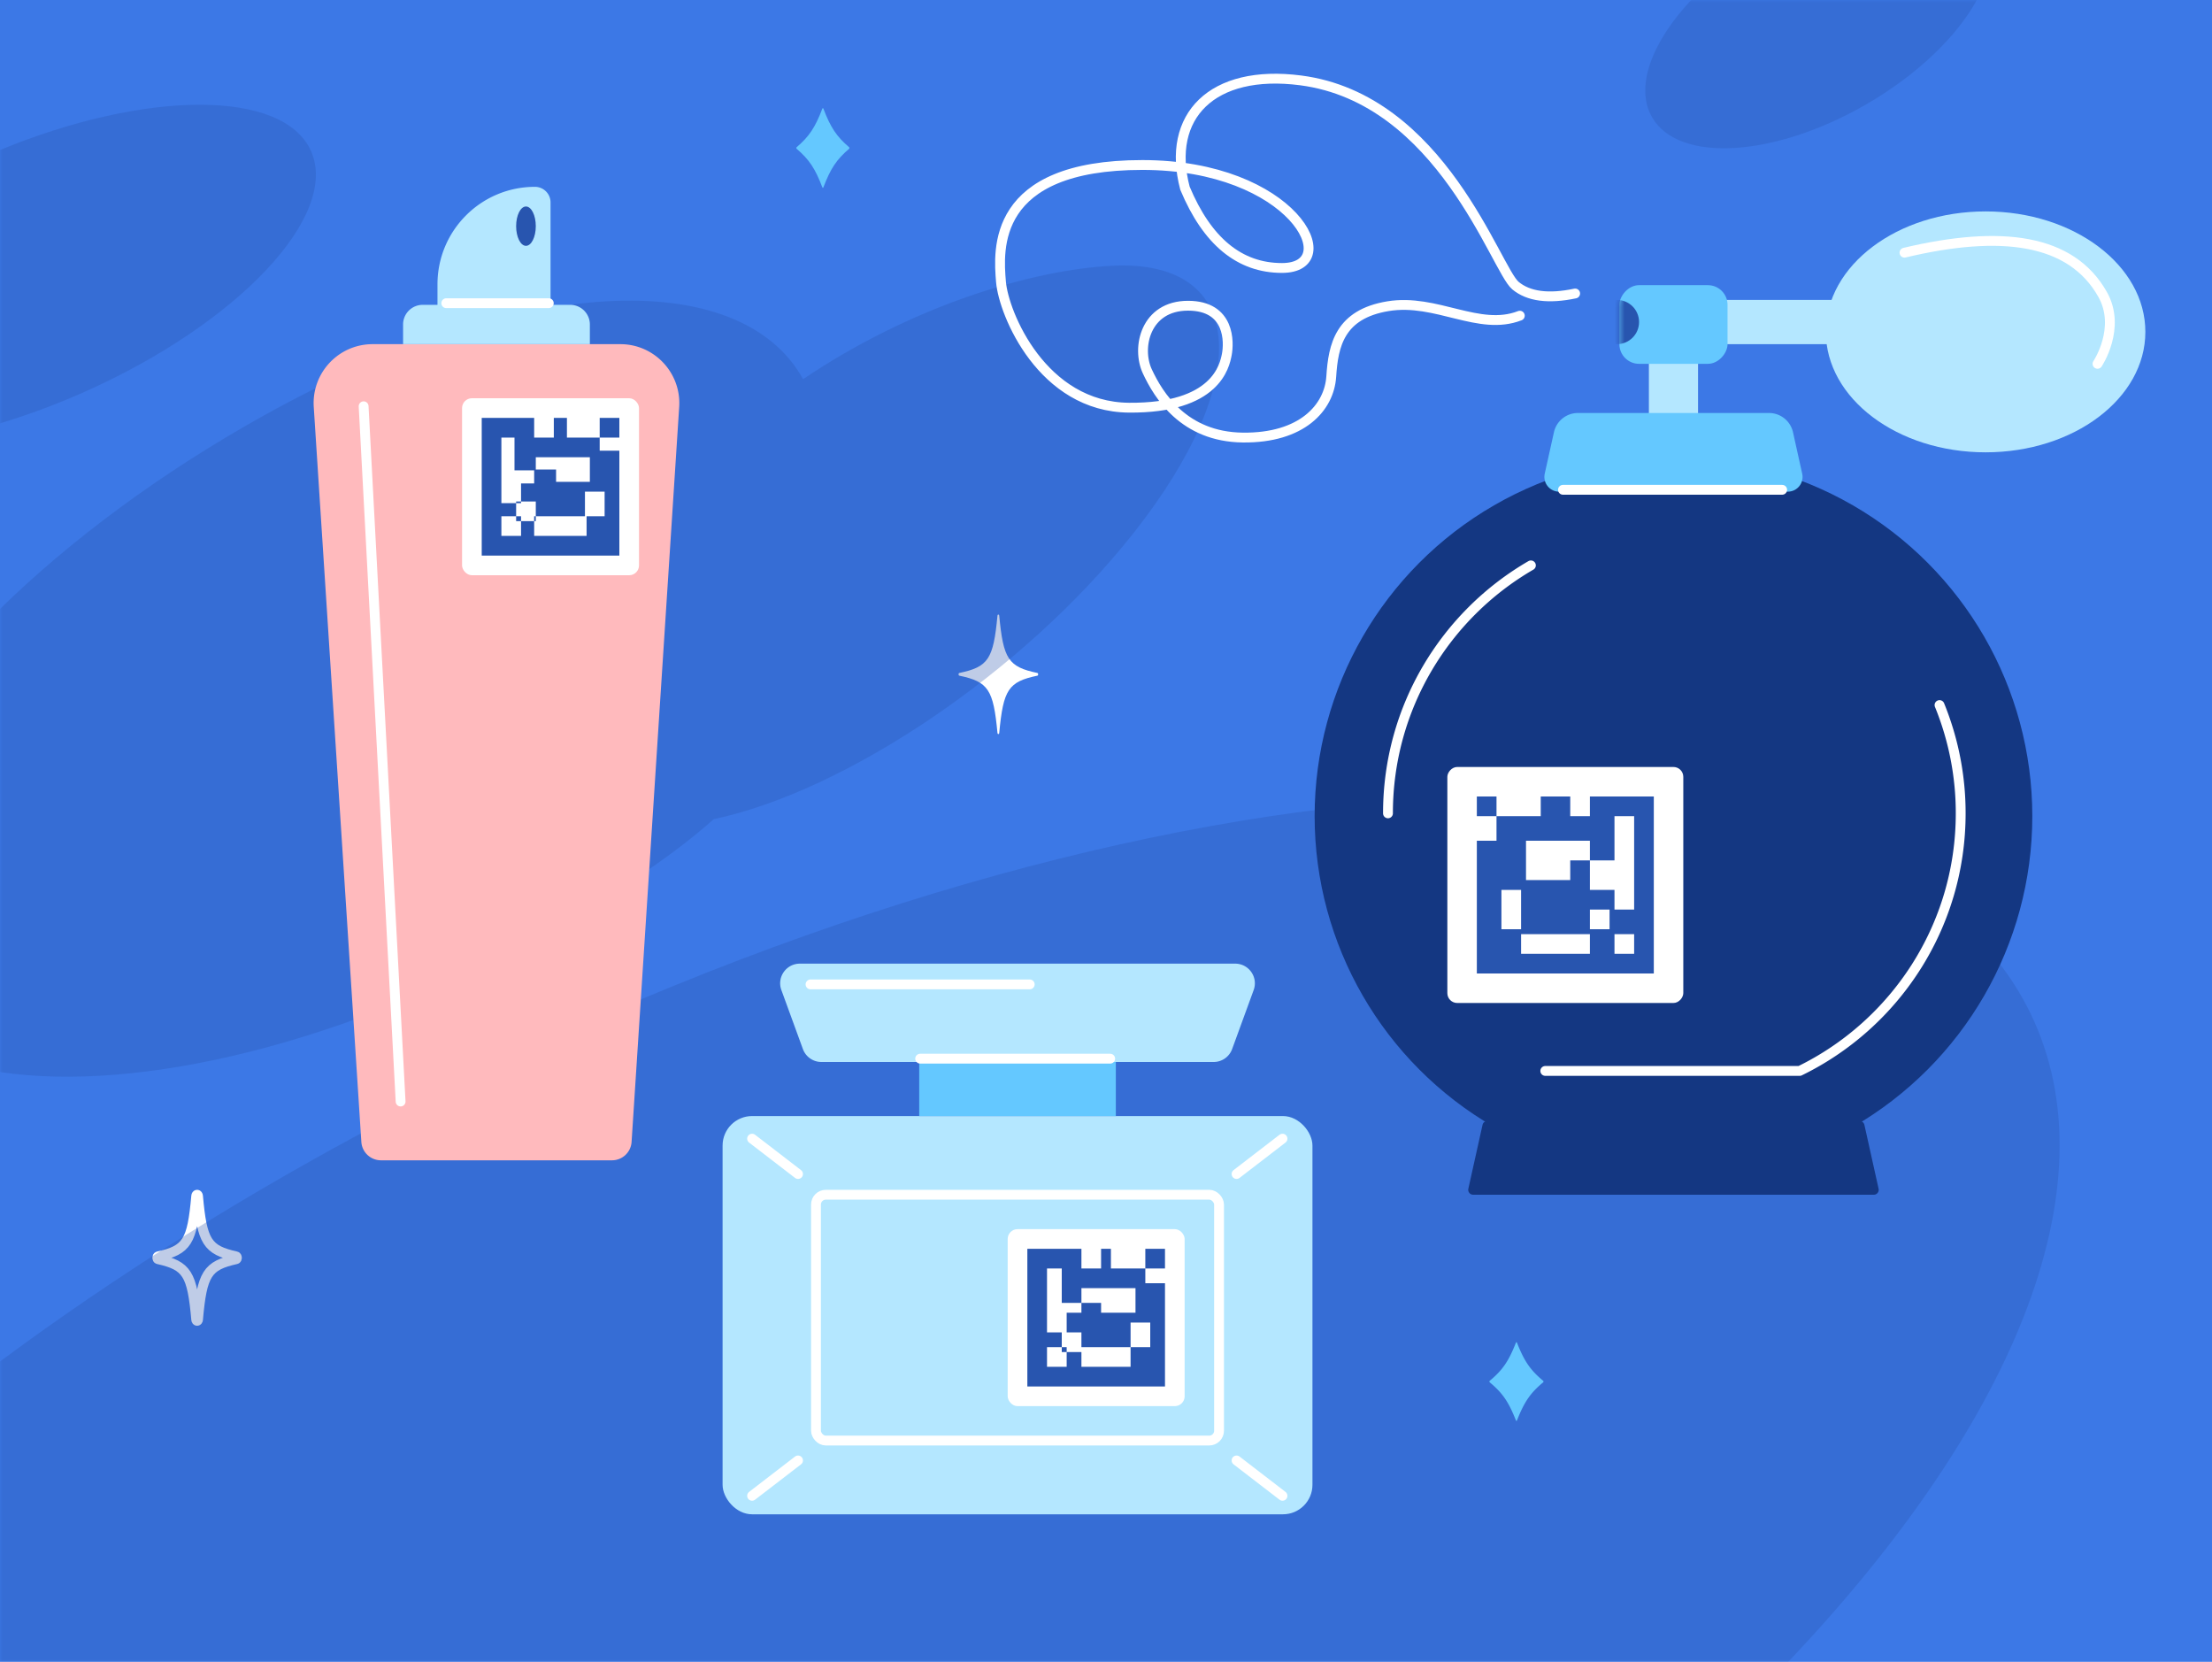 <?xml version="1.0" encoding="UTF-8"?> <svg xmlns="http://www.w3.org/2000/svg" width="450" height="338" viewBox="0 0 450 338" fill="none"><path fill="#fff" d="M0 0h450v338H0z"></path><path fill="#3C78E6" d="M0 0h450v338H0z"></path><path d="M48.044 256.115c-5.895 1.313-6.932 2.954-7.76 12.288-.03.334-.335.334-.365 0-.829-9.334-1.865-10.975-7.76-12.288-.212-.047-.212-.53 0-.576 5.895-1.313 6.931-2.954 7.76-12.288.03-.335.335-.335.364 0 .83 9.334 1.866 10.975 7.761 12.288.211.046.211.529 0 .576" stroke="#fff" stroke-width="2"></path><path fill-rule="evenodd" clip-rule="evenodd" d="M211.044 137.425c-5.895 1.243-6.932 2.798-7.761 11.641-.029.317-.334.317-.364 0-.829-8.843-1.865-10.398-7.761-11.641-.211-.045-.211-.502 0-.546 5.896-1.244 6.932-2.799 7.761-11.642.03-.316.335-.316.364 0 .829 8.843 1.866 10.398 7.761 11.642.211.044.211.501 0 .546z" fill="#fff"></path><path fill-rule="evenodd" clip-rule="evenodd" d="M172.74 30.26c-2.551 2.182-3.778 4.023-5.233 7.85-.047.123-.165.123-.212 0-1.455-3.827-2.682-5.668-5.233-7.85-.083-.07-.083-.248 0-.318 2.551-2.182 3.778-4.023 5.233-7.85.047-.123.165-.123.212 0 1.455 3.827 2.682 5.668 5.233 7.85.082.07.082.248 0 .318z" fill="#64C8FF"></path><mask id="a" style="mask-type:alpha" maskUnits="userSpaceOnUse" x="0" y="0" width="450" height="338"><path fill="#3C78E6" d="M0 0h450v338H0z"></path></mask><g mask="url(#a)" fill-rule="evenodd" clip-rule="evenodd" fill="#2855AF"><path opacity=".3" d="M413.018 205.994c17.295 35.442-3.871 84.977-51.135 134.006H-22v-45.818c32.895-27.334 73.348-53.492 119.096-75.799 143.641-70.038 285.084-75.584 315.922-12.389zm-182.58-97.358c-22.301 28.134-58.45 52.321-85.233 57.974-7.881 7.021-18.698 14.425-33.549 22.685-41.44 23.046-83.35 32.986-111.653 28.754L0 123.846c14.375-14.023 32.653-27.647 53.733-39.37 51.993-28.916 96.837-30.463 109.647-7.36 21.727-14.678 46.315-22.288 63.05-23.069 27.114-1.266 28.908 23.175 4.008 54.589zM63.276 30.727C69.115 43.846 48.49 65.771 17.209 79.7c-5.828 2.595-11.614 4.73-17.21 6.4V30.507c29.832-12.273 57.683-12.347 63.276.22zM402.162 0c-4.018 7.347-12.027 15.178-22.547 21.252-18.653 10.77-38.139 11.94-43.523 2.613-3.538-6.129-.107-15.265 7.954-23.865h58.116z"></path></g><path fill-rule="evenodd" clip-rule="evenodd" d="M63.828 82.776C63.379 75.858 68.87 70 75.803 70h50.394c6.933 0 12.423 5.858 11.975 12.776l-9.684 149.483a4 4 0 01-3.992 3.741H77.504a4 4 0 01-3.992-3.741L63.828 82.776z" fill="#FFBABD"></path><path d="M82 66a4 4 0 014-4h30a4 4 0 014 4v4H82v-4z" fill="#B4E7FF"></path><path d="M89 57.828C89 46.878 97.877 38 108.828 38A3.172 3.172 0 01112 41.172V64H89v-6.172z" fill="#B4E7FF"></path><ellipse cx="107" cy="46" rx="2" ry="4" fill="#2855AF"></ellipse><path d="M90.788 61.666h20.857M73.975 82.63l7.523 141.414" stroke="#fff" stroke-width="2" stroke-linecap="round" stroke-linejoin="round"></path><rect x="94" y="81" width="36" height="36" rx="2" fill="#fff"></rect><path fill-rule="evenodd" clip-rule="evenodd" d="M102 85v24h24v4H98V85h4zm6.667 0v4h4v-4h2.666v4H122v-4h4v4h-4v2.667h4V109h-6.667v-4h-10.666v4H106v-4h-4v-2.667h4v-4h2.667v-2.666h-4V89H102v-4h6.667zM123 100h-4v5h4v-5zm-14 2h-4v4h4v-4zm11-9h-11v2.5h4.125V98H120v-5z" fill="#2855AF"></path><rect x="147" y="227" width="120" height="81" rx="6" fill="#B4E7FF"></rect><rect x="166" y="243" width="82" height="50" rx="2" stroke="#fff" stroke-width="2"></rect><path fill="#64C8FF" d="M187 216h40v11h-40z"></path><path d="M153.001 231.596l9.349 7.192m98.559-7.192l-9.35 7.192m.001 58.256l9.349 7.192m-98.558-7.192l-9.35 7.192" stroke="#fff" stroke-width="2" stroke-linecap="round" stroke-linejoin="round"></path><path fill-rule="evenodd" clip-rule="evenodd" d="M158.96 201.371c-.952-2.609.98-5.371 3.758-5.371h88.564c2.778 0 4.71 2.762 3.758 5.371l-4.38 12a4 4 0 01-3.757 2.629h-79.806a4 4 0 01-3.757-2.629l-4.38-12z" fill="#B4E7FF"></path><path d="M187.194 215.324h38.658m-60.961-15.104h44.591" stroke="#fff" stroke-width="2" stroke-linecap="round" stroke-linejoin="round"></path><rect x="205" y="250" width="36" height="36" rx="2" fill="#fff"></rect><path fill-rule="evenodd" clip-rule="evenodd" d="M213 254v24h24v4h-28v-28h4zm7 0v4h4v-4h2v4h7v-4h4v4h-4v3h4v17h-7v-4h-10v4h-3v-4h-4v-3h4v-4h3v-2h-4v-7h-3v-4h7zm14 15h-4v5h4v-5zm-14 2h-4v4h4v-4zm11-9h-11v3h4v2h7v-5z" fill="#2855AF"></path><path fill="#B4E7FF" d="M377.443 61h-31v9h31z"></path><ellipse rx="32.5" ry="24.5" transform="matrix(-1 0 0 1 403.943 67.5)" fill="#B4E7FF"></ellipse><circle r="73" transform="matrix(-1 0 0 1 340.443 166)" fill="#143782"></circle><path d="M394.569 143.405a58.09 58.09 0 014.306 22.022c0 23.028-13.362 42.936-32.755 52.392h-51.752m-32.005-52.392c0-21.542 11.692-40.353 29.076-50.433" stroke="#fff" stroke-width="2" stroke-linecap="round" stroke-linejoin="round"></path><path fill="#B4E7FF" d="M345.443 71h-10v18h10z"></path><rect width="22" height="16" rx="4" transform="matrix(-1 0 0 1 351.443 58)" fill="#64C8FF"></rect><mask id="b" style="mask-type:alpha" maskUnits="userSpaceOnUse" x="329" y="58" width="23" height="16"><rect width="22" height="16" rx="4" transform="matrix(-1 0 0 1 351.443 58)" fill="#fff"></rect></mask><g mask="url(#b)"><circle r="4.5" transform="matrix(-1 0 0 1 328.943 65.5)" fill="#2855AF"></circle></g><path fill-rule="evenodd" clip-rule="evenodd" d="M379.284 228.783a1 1 0 00-.976-.783h-75.729a1 1 0 00-.976.783l-2.889 13a1 1 0 00.976 1.217h81.507a1 1 0 00.976-1.217l-2.889-13z" fill="#143782"></path><path d="M320.443 59.695c-5.434 1.143-9.484.606-12.149-1.608-3.998-3.323-15.032-38.03-43.716-41.74-18.024-2.33-27.369 7.308-23.515 21.922 4.524 10.824 11.105 16.235 19.74 16.235 12.954 0 2.328-20.947-28.41-20.947-30.739 0-29.296 17.313-28.757 23.773.539 6.461 8.395 25.461 26.058 25.59 17.664.13 19.431-8.457 19.886-10.832.455-2.375.741-9.906-7.897-9.906s-10.54 8.5-8.273 13.358c2.268 4.858 7.418 13.325 19.436 13.458 12.018.133 17.573-6.087 17.98-12.415.408-6.329 1.709-12.685 11.55-14.305 9.841-1.62 18.485 5.165 26.81 1.93" stroke="#fff" stroke-width="2" stroke-linecap="round" stroke-linejoin="round"></path><path fill-rule="evenodd" clip-rule="evenodd" d="M303.063 281.157c2.598 2.155 3.848 3.973 5.329 7.752.048.121.168.121.216 0 1.481-3.779 2.731-5.597 5.329-7.752.084-.069.084-.245 0-.314-2.598-2.155-3.848-3.973-5.329-7.752-.048-.121-.168-.121-.216 0-1.481 3.779-2.731 5.597-5.329 7.752-.084.069-.084.245 0 .314zM364.76 87.916A5 5 0 00359.879 84h-38.871a5 5 0 00-4.882 3.916l-1.872 8.434a3 3 0 002.929 3.65h46.521a3 3 0 002.929-3.65l-1.873-8.434z" fill="#64C8FF"></path><path d="M362.555 99.62h-44.591M426.71 74s4.89-7.295 1.031-14.127c-6.387-11.31-20.627-13.156-40.298-8.48" stroke="#fff" stroke-width="2" stroke-linecap="round" stroke-linejoin="round"></path><rect width="48" height="48" rx="2" transform="matrix(-1 0 0 1 342.443 156)" fill="#fff"></rect><path fill-rule="evenodd" clip-rule="evenodd" d="M332.443 162v32h-32v4h36v-36h-4zm-9 0v4h-4v-4h-6v4h-9v-4h-4v4h4v5h-4v23h9v-4h14v4h5v-4h4v-5h-4v-4h-5v-6h5v-9h4v-4h-9zm-18 19h4v8h-4v-8zm18 4h4v4h-4v-4zm-13-14h13v4h-4v4h-9v-8z" fill="#2855AF"></path></svg> 